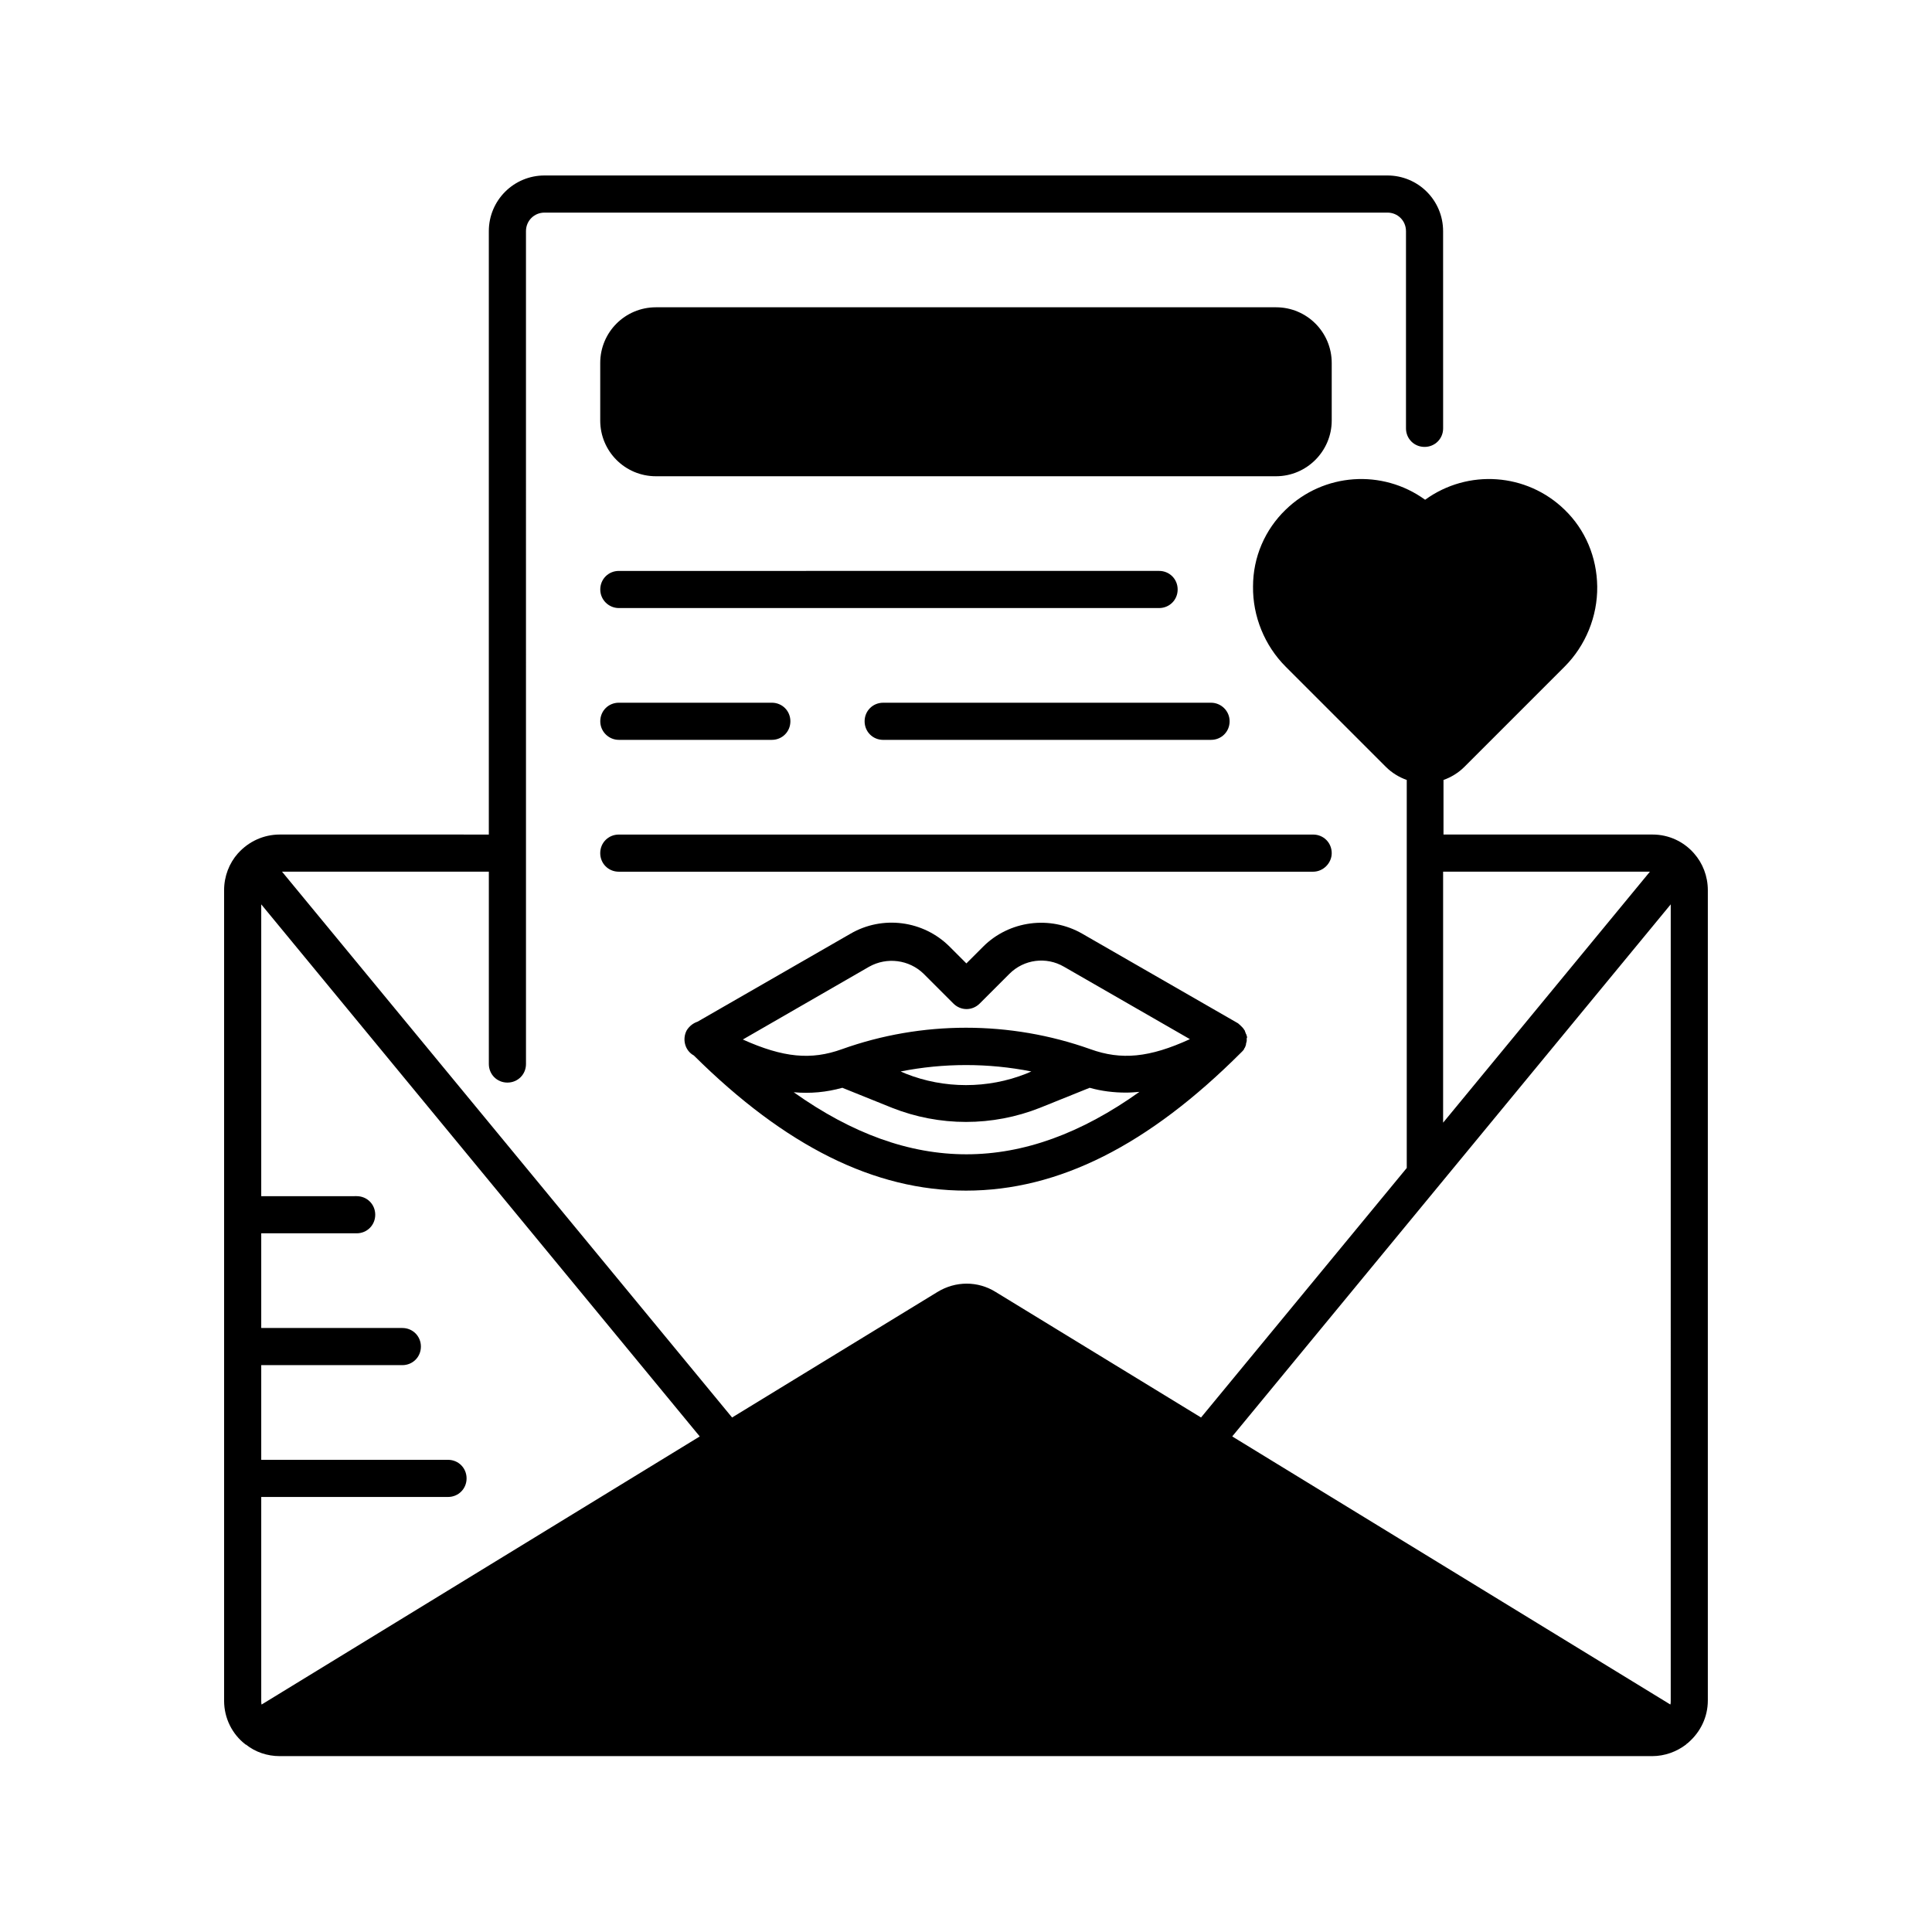 <?xml version="1.0" encoding="UTF-8"?>
<!-- Uploaded to: SVG Repo, www.svgrepo.com, Generator: SVG Repo Mixer Tools -->
<svg fill="#000000" width="800px" height="800px" version="1.1" viewBox="144 144 512 512" xmlns="http://www.w3.org/2000/svg">
 <g>
  <path d="m464.94 330.23h-86.887c-2.754 0-4.922 2.164-4.922 4.922 0 2.754 2.164 4.922 4.922 4.922l86.887-0.004c2.754 0 4.922-2.164 4.922-4.922 0-2.754-2.266-4.918-4.922-4.918z"/>
  <path d="m308 340.07h40.539c2.754 0 4.922-2.164 4.922-4.922 0-2.754-2.164-4.922-4.922-4.922h-40.539c-2.754 0-4.922 2.164-4.922 4.922 0 2.754 2.262 4.922 4.922 4.922z"/>
  <path d="m496.92 370.09c0-2.754-2.164-4.922-4.922-4.922h-184.01c-2.754 0-4.922 2.164-4.922 4.922 0 2.754 2.164 4.922 4.922 4.922h184.01c2.66-0.004 4.922-2.266 4.922-4.922z"/>
  <path d="m308 305.14h143.17c2.754 0 4.922-2.164 4.922-4.922 0-2.754-2.164-4.922-4.922-4.922l-143.17 0.004c-2.754 0-4.922 2.164-4.922 4.922 0 2.754 2.262 4.918 4.922 4.918z"/>
  <path d="m496.92 255.45v-15.254c0-8.168-6.594-14.762-14.762-14.762h-164.33c-8.168 0-14.762 6.594-14.762 14.762v15.254c0 8.168 6.594 14.762 14.762 14.762h164.33c8.168-0.004 14.762-6.695 14.762-14.762z"/>
  <path d="m474.49 418.99c0-0.297-0.098-0.492-0.195-0.789 0-0.098 0-0.098-0.098-0.195-0.098-0.297-0.195-0.492-0.297-0.789v-0.098l-0.098-0.098c-0.195-0.297-0.297-0.492-0.492-0.688l-0.098-0.098c-0.195-0.195-0.395-0.395-0.59-0.59l-0.098-0.098c-0.195-0.098-0.297-0.297-0.492-0.395l-41.23-23.715c-8.562-4.922-19.387-3.445-26.273 3.445l-4.43 4.43-4.43-4.43c-6.988-6.988-17.809-8.363-26.273-3.445l-40.539 23.32c-1.18 0.395-2.164 1.18-2.856 2.262-1.277 2.363-0.492 5.41 1.871 6.691 24.305 24.109 47.922 35.816 72.129 35.816 24.5 0 48.316-12.004 72.914-36.605 0.098-0.098 0.297-0.297 0.395-0.395 0 0 0-0.098 0.098-0.098 0.195-0.195 0.297-0.395 0.395-0.688l0.098-0.098c0.098-0.195 0.195-0.492 0.297-0.789v-0.195c0.098-0.297 0.098-0.492 0.195-0.789v-0.098-0.789c0.098 0.203 0.098 0.105 0.098 0.004zm-120.15 14.465c4.43 0.395 8.66 0 12.891-1.18l13.188 5.312c6.199 2.461 12.891 3.738 19.582 3.738s13.383-1.277 19.582-3.738l13.188-5.312c3.148 0.887 6.394 1.277 9.645 1.277 1.18 0 2.363-0.098 3.543-0.195-30.902 22.043-60.719 22.043-91.617 0.098zm28.34-5.508c11.414-2.262 23.223-2.262 34.637 0l-1.379 0.59c-10.137 4.035-21.746 4.035-31.883 0zm50.281-5.906c-21.254-7.578-44.672-7.578-65.828 0-8.168 2.953-15.547 2.262-26.273-2.559l33.457-19.285c4.723-2.656 10.629-1.871 14.465 1.871l7.871 7.871c1.969 1.969 5.019 1.969 6.988 0l7.871-7.871c3.836-3.836 9.742-4.625 14.465-1.871l33.359 19.188c-10.727 4.922-18.207 5.609-26.375 2.656z"/>
  <path d="m592.96 370.18c-0.098-0.098-0.098-0.098 0 0-2.754-3.148-6.691-5.019-11.02-5.019h-55.398v-14.465c1.969-0.688 3.938-1.871 5.512-3.445l26.566-26.566c5.609-5.609 8.758-13.383 8.66-21.254-0.098-7.773-3.148-15.055-8.66-20.367-10.035-9.742-25.586-10.824-36.898-2.656h-0.098c-11.316-8.168-26.863-7.086-36.898 2.656-5.512 5.312-8.66 12.594-8.66 20.367-0.098 7.871 3.051 15.645 8.66 21.254l26.566 26.566c1.574 1.574 3.543 2.754 5.512 3.445v102.83l-54.516 66.125-54.414-33.258c-4.723-2.953-10.629-2.953-15.449 0l-54.414 33.258-119.27-144.65h54.809v50.973c0 2.754 2.164 4.922 4.922 4.922 2.754 0 4.922-2.164 4.922-4.922l-0.004-220.71c0-2.754 2.164-4.922 4.922-4.922h223.37c2.754 0 4.922 2.164 4.922 4.922v52.25c0 2.754 2.164 4.922 4.922 4.922 2.754 0 4.922-2.164 4.922-4.922l-0.008-52.25c0-8.168-6.594-14.762-14.762-14.762h-223.37c-8.168 0-14.762 6.594-14.762 14.762v159.9l-55.395-0.004c-4.328 0-8.266 1.871-11.02 4.922l-0.098 0.098c-2.262 2.559-3.641 6.004-3.641 9.742v214.81c0 4.625 2.164 8.855 5.609 11.512 0.098 0.098 0.098 0.098 0.195 0.098 2.461 1.969 5.609 3.051 8.953 3.051h363.69c3.344 0 6.496-1.18 8.953-3.051 0.098-0.098 0.195-0.195 0.297-0.297 0.098 0 0.098-0.098 0.195-0.098l0.195-0.195c3.148-2.754 5.117-6.691 5.117-11.121v-214.71c0-3.738-1.375-7.184-3.641-9.742zm-66.52 4.82h54.809l-54.809 66.52zm-313.21 165.71h49.496c2.754 0 4.922-2.164 4.922-4.922 0-2.754-2.164-4.922-4.922-4.922l-49.496 0.004v-25.094h37.391c2.754 0 4.922-2.164 4.922-4.922 0-2.754-2.164-4.922-4.922-4.922h-37.391v-25.094h25.289c2.754 0 4.922-2.164 4.922-4.922 0-2.754-2.164-4.922-4.922-4.922l-25.289 0.012v-77.344l116.21 141.01-116.11 71.047c-0.098-0.297-0.098-0.688-0.098-0.984zm373.53 54.023c0 0.297 0 0.688-0.098 0.984l-116.11-71.047 116.21-141.01z"/>
 </g>
</svg>